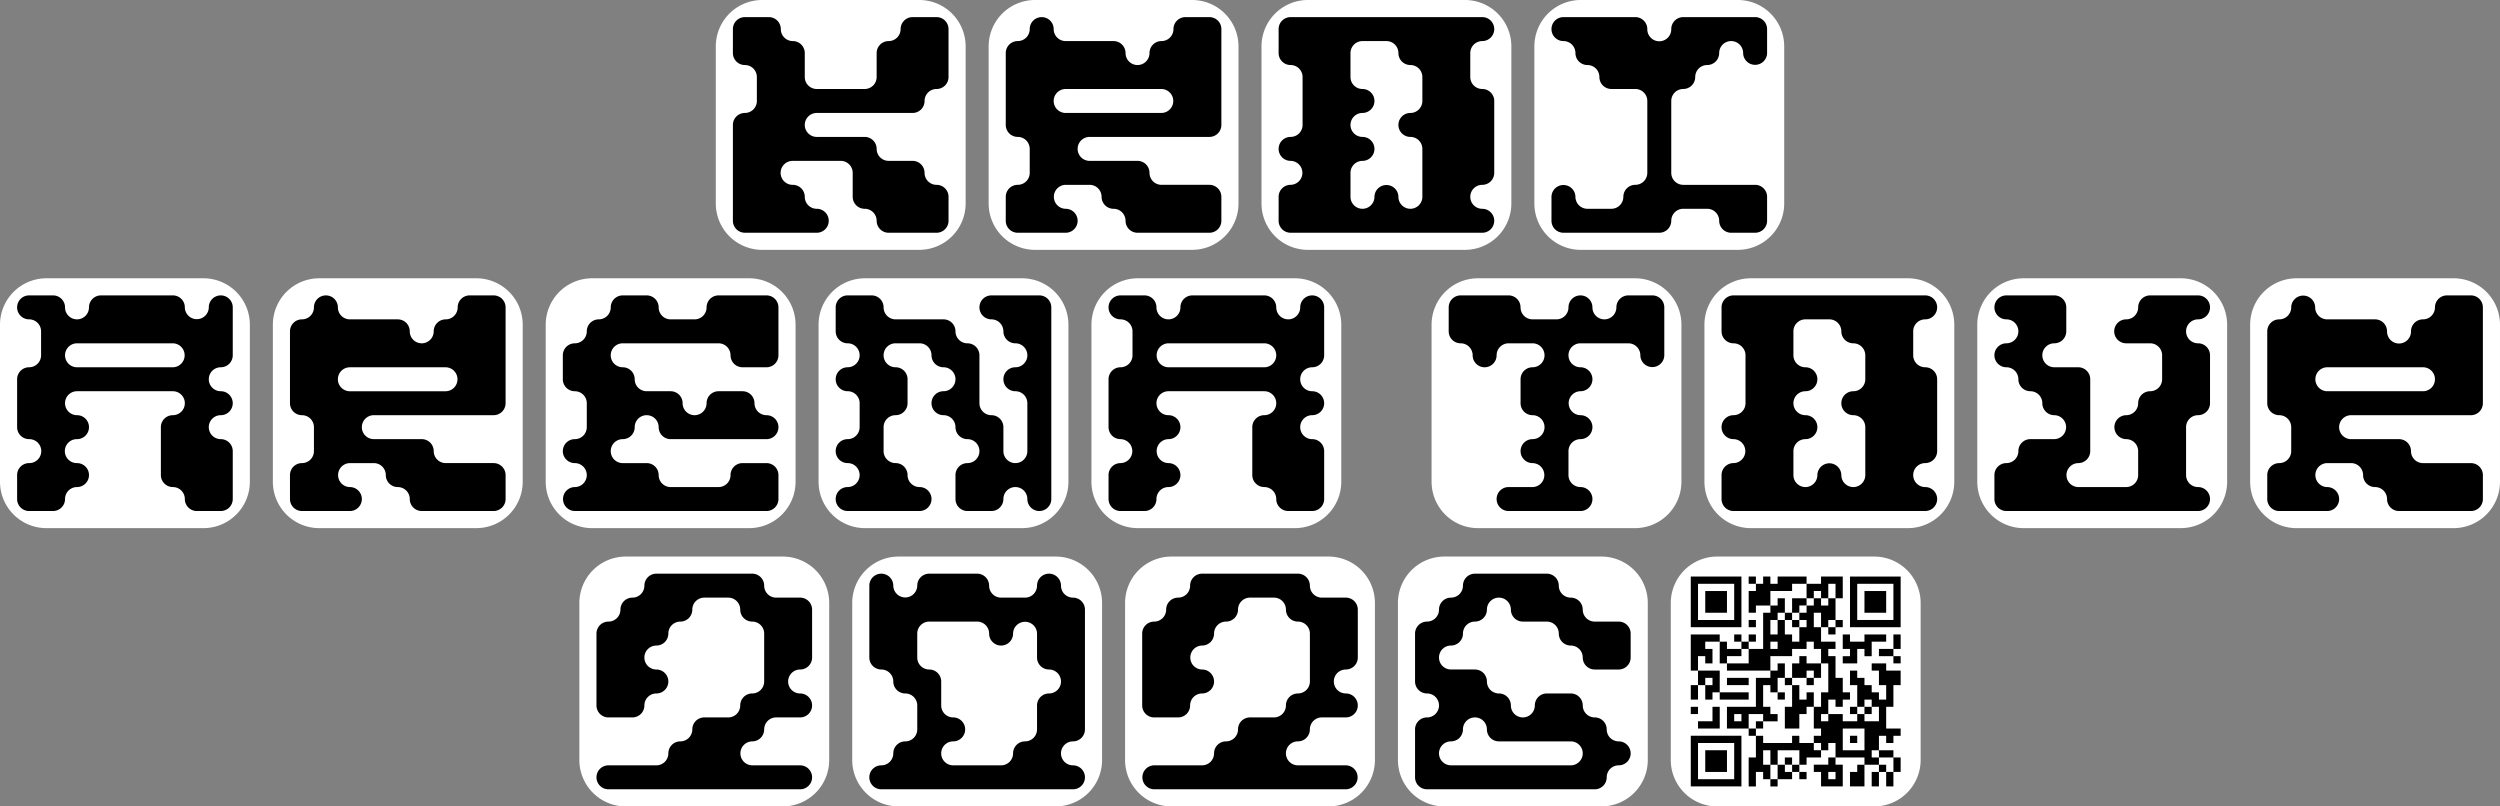 <svg id="グループ_5" data-name="グループ 5" xmlns="http://www.w3.org/2000/svg" xmlns:xlink="http://www.w3.org/1999/xlink" width="797.294" height="257.18" viewBox="0 0 797.294 257.18">
  <rect x="0" y="0" width="797.294" height="257.18" fill="#808080" stroke="none"/>
  <defs>
    <clipPath id="clip-path">
      <rect id="長方形_20" data-name="長方形 20" width="797.294" height="257.18" fill="none"/>
    </clipPath>
  </defs>
  <g id="グループ_4" data-name="グループ 4" clip-path="url(#clip-path)">
    <path id="パス_159" data-name="パス 159" d="M372.432,184.238H322.352a14.8,14.8,0,0,1-14.8-14.8V119.356a14.8,14.8,0,0,1,14.8-14.8h50.081a14.8,14.8,0,0,1,14.8,14.8v50.081a14.8,14.8,0,0,1-14.8,14.8" transform="translate(-46.495 -15.806)" fill="#fff"/>
    <path id="パス_160" data-name="パス 160" d="M352.185,153.009h0a3.82,3.82,0,0,0,3.821,3.821,3.82,3.82,0,0,1,0,7.64,3.82,3.82,0,0,0-3.821,3.82v7.641a3.82,3.82,0,0,0,3.821,3.82h7.64a3.821,3.821,0,0,0,3.821-3.82,3.82,3.82,0,1,1,7.64,0,3.82,3.82,0,0,0,7.64,0V114.807a3.82,3.82,0,0,0-3.821-3.821H363.646a3.82,3.82,0,1,0,0,7.64,3.821,3.821,0,0,1,3.821,3.821,3.82,3.82,0,0,0,3.82,3.821,3.82,3.82,0,1,1,0,7.64,3.82,3.82,0,0,0,0,7.64,3.82,3.82,0,0,1,3.821,3.821v15.281a3.82,3.82,0,1,1-7.64,0v-7.64a3.821,3.821,0,0,0-3.821-3.821,3.82,3.82,0,0,1-3.821-3.82V130.087a3.82,3.82,0,0,0-3.82-3.82,3.82,3.82,0,0,1-3.821-3.821,3.82,3.82,0,0,0-3.821-3.821H333.084a3.82,3.82,0,0,1-3.821-3.82,3.82,3.82,0,0,0-3.82-3.821H317.8a3.82,3.82,0,0,0-3.82,3.821v7.64a3.82,3.82,0,0,0,3.82,3.821,3.82,3.82,0,1,1,0,7.64,3.82,3.82,0,0,0,0,7.64,3.82,3.82,0,0,1,3.821,3.821v7.64a3.82,3.82,0,0,1-3.821,3.821,3.82,3.82,0,0,0,0,7.64,3.82,3.82,0,0,1,3.821,3.82h0a3.82,3.82,0,0,1-3.821,3.82,3.82,3.82,0,0,0,0,7.64h22.922a3.82,3.82,0,1,0,0-7.64,3.82,3.82,0,0,1-3.82-3.82h0a3.82,3.82,0,0,0-3.821-3.82,3.82,3.82,0,0,1-3.821-3.821v-7.64a3.82,3.82,0,0,1,3.821-3.821,3.82,3.82,0,0,0,3.821-3.82v-7.64a3.82,3.82,0,0,0-3.821-3.821,3.82,3.82,0,1,1,0-7.64h7.64a3.82,3.82,0,0,1,3.821,3.82,3.82,3.82,0,0,0,3.82,3.821,3.82,3.82,0,1,1,0,7.64,3.82,3.82,0,0,0,0,7.64,3.82,3.82,0,0,1,3.821,3.821" transform="translate(-47.467 -16.779)"/>
    <path id="パス_161" data-name="パス 161" d="M269.916,184.238H219.836a14.8,14.8,0,0,1-14.8-14.8V119.356a14.8,14.8,0,0,1,14.8-14.8h50.081a14.8,14.8,0,0,1,14.8,14.8v50.081a14.8,14.8,0,0,1-14.8,14.8" transform="translate(-30.997 -15.806)" fill="#fff"/>
    <path id="パス_162" data-name="パス 162" d="M242.028,114.807h0a3.82,3.82,0,0,0-3.821-3.821h-7.64a3.82,3.82,0,0,0-3.821,3.821,3.82,3.82,0,0,1-3.82,3.821,3.82,3.82,0,0,0-3.821,3.82,3.82,3.82,0,0,1-3.82,3.821,3.82,3.82,0,0,0-3.821,3.82v7.641a3.82,3.82,0,0,0,3.821,3.82,3.82,3.82,0,0,1,3.82,3.821v7.64a3.82,3.82,0,0,1-3.82,3.821,3.82,3.82,0,1,0,0,7.64,3.82,3.82,0,0,1,0,7.64,3.821,3.821,0,0,0,0,7.641H276.41a3.82,3.82,0,0,0,3.82-3.821v-7.64a3.82,3.82,0,0,0-3.82-3.821h-7.641a3.82,3.82,0,0,0-3.82,3.821,3.82,3.82,0,0,1-3.821,3.82H245.848a3.82,3.82,0,0,1-3.821-3.82,3.82,3.82,0,0,0-3.821-3.821h-7.64a3.82,3.82,0,1,1,0-7.64,3.82,3.82,0,0,0,3.821-3.821,3.82,3.82,0,0,1,7.64,0,3.82,3.82,0,0,0,3.821,3.821H276.41a3.82,3.82,0,0,0,0-7.64,3.82,3.82,0,0,1-3.821-3.821,3.82,3.82,0,0,0-3.821-3.821h-7.64a3.82,3.82,0,0,0-3.821,3.821,3.82,3.82,0,1,1-7.64,0,3.82,3.82,0,0,0-3.82-3.821h-7.641a3.82,3.82,0,0,1-3.82-3.82,3.82,3.82,0,0,0-3.821-3.821,3.82,3.82,0,0,1-3.821-3.82h0a3.82,3.82,0,0,1,3.821-3.82h30.562a3.82,3.82,0,0,1,3.821,3.82h0a3.82,3.82,0,0,0,3.82,3.82h7.641a3.82,3.82,0,0,0,3.82-3.82V114.807a3.82,3.82,0,0,0-3.82-3.821H261.129a3.82,3.82,0,0,0-3.821,3.821,3.82,3.82,0,0,1-3.82,3.821h-7.64a3.82,3.82,0,0,1-3.821-3.821" transform="translate(-31.969 -16.779)"/>
    <path id="パス_163" data-name="パス 163" d="M64.882,184.238H14.8A14.8,14.8,0,0,1,0,169.436V119.356a14.8,14.8,0,0,1,14.8-14.8H64.882a14.8,14.8,0,0,1,14.8,14.8v50.081a14.8,14.8,0,0,1-14.8,14.8" transform="translate(0 -15.806)" fill="#fff"/>
    <path id="パス_164" data-name="パス 164" d="M25.534,149.188h0a3.82,3.82,0,1,1,0-7.64H56.1a3.82,3.82,0,0,1,0,7.64,3.82,3.82,0,0,0-3.821,3.821v15.28A3.82,3.82,0,0,0,56.1,172.11a3.82,3.82,0,0,1,3.82,3.821,3.82,3.82,0,0,0,3.821,3.82h7.64a3.82,3.82,0,0,0,3.821-3.82V160.649a3.82,3.82,0,0,0-3.821-3.821,3.82,3.82,0,0,1,0-7.64,3.82,3.82,0,1,0,0-7.64,3.82,3.82,0,0,1,0-7.64,3.82,3.82,0,0,0,3.821-3.821V114.807a3.82,3.82,0,1,0-7.64,0,3.821,3.821,0,0,1-7.641,0,3.82,3.82,0,0,0-3.82-3.821H33.174a3.82,3.82,0,0,0-3.821,3.821,3.82,3.82,0,0,1-7.64,0,3.82,3.82,0,0,0-3.821-3.821h-7.64a3.82,3.82,0,0,0,0,7.64,3.82,3.82,0,0,1,3.821,3.821v7.64a3.82,3.82,0,0,1-3.821,3.821,3.82,3.82,0,0,0-3.82,3.82v15.281a3.82,3.82,0,0,0,3.82,3.82,3.821,3.821,0,1,1,0,7.641,3.82,3.82,0,0,0-3.82,3.82v7.641a3.82,3.82,0,0,0,3.82,3.82h7.64a3.82,3.82,0,0,0,3.821-3.82,3.82,3.82,0,0,1,3.821-3.821,3.82,3.82,0,0,0,0-7.64,3.821,3.821,0,1,1,0-7.641,3.82,3.82,0,0,0,0-7.64m-3.821-19.1a3.82,3.82,0,0,1,3.821-3.821H56.1a3.821,3.821,0,0,1,0,7.641H25.534A3.82,3.82,0,0,1,21.714,130.087Z" transform="translate(-0.973 -16.779)"/>
    <path id="パス_165" data-name="パス 165" d="M474.949,184.238H424.869a14.8,14.8,0,0,1-14.8-14.8V119.356a14.8,14.8,0,0,1,14.8-14.8h50.081a14.8,14.8,0,0,1,14.8,14.8v50.081a14.8,14.8,0,0,1-14.8,14.8" transform="translate(-61.993 -15.806)" fill="#fff"/>
    <path id="パス_166" data-name="パス 166" d="M481.444,133.908h0a3.82,3.82,0,0,0,3.82-3.821V114.806a3.82,3.82,0,0,0-7.64,0,3.82,3.82,0,1,1-7.64,0,3.821,3.821,0,0,0-3.821-3.82H443.242a3.82,3.82,0,0,0-3.821,3.82,3.82,3.82,0,1,1-7.64,0,3.82,3.82,0,0,0-3.821-3.82h-7.64a3.82,3.82,0,1,0,0,7.64,3.82,3.82,0,0,1,3.82,3.821v7.64a3.82,3.82,0,0,1-3.82,3.821,3.82,3.82,0,0,0-3.821,3.82v15.281a3.82,3.82,0,0,0,3.821,3.82,3.821,3.821,0,0,1,0,7.641,3.82,3.82,0,0,0-3.821,3.82v7.64a3.82,3.82,0,0,0,3.821,3.821h7.64a3.82,3.82,0,0,0,3.821-3.821,3.82,3.82,0,0,1,3.82-3.82,3.82,3.82,0,1,0,0-7.64,3.821,3.821,0,0,1,0-7.641,3.82,3.82,0,1,0,0-7.64,3.82,3.82,0,0,1,0-7.64h30.562a3.82,3.82,0,1,1,0,7.64,3.82,3.82,0,0,0-3.82,3.821v15.28a3.82,3.82,0,0,0,3.82,3.821,3.821,3.821,0,0,1,3.821,3.82,3.82,3.82,0,0,0,3.821,3.821h7.64a3.82,3.82,0,0,0,3.82-3.821v-15.28a3.82,3.82,0,0,0-3.82-3.821,3.82,3.82,0,1,1,0-7.64,3.82,3.82,0,0,0,0-7.64,3.82,3.82,0,1,1,0-7.64m-11.461-3.821a3.821,3.821,0,0,1-3.821,3.821H435.6a3.821,3.821,0,0,1,0-7.641h30.562A3.821,3.821,0,0,1,469.983,130.087Z" transform="translate(-62.965 -16.779)"/>
    <path id="パス_167" data-name="パス 167" d="M167.4,184.238H117.319a14.8,14.8,0,0,1-14.8-14.8V119.356a14.8,14.8,0,0,1,14.8-14.8H167.4a14.8,14.8,0,0,1,14.8,14.8v50.081a14.8,14.8,0,0,1-14.8,14.8" transform="translate(-15.498 -15.806)" fill="#fff"/>
    <path id="パス_168" data-name="パス 168" d="M147.152,175.93h0a3.82,3.82,0,0,0,3.82,3.821h22.922a3.82,3.82,0,0,0,3.821-3.821v-7.64a3.82,3.82,0,0,0-3.821-3.821H158.613a3.82,3.82,0,0,1-3.821-3.82,3.82,3.82,0,0,0-3.821-3.821H135.691a3.82,3.82,0,0,1-3.821-3.82h0a3.82,3.82,0,0,1,3.821-3.82h38.2a3.82,3.82,0,0,0,3.821-3.821V114.807a3.82,3.82,0,0,0-3.821-3.82h-7.64a3.82,3.82,0,0,0-3.821,3.82,3.82,3.82,0,0,1-3.82,3.821,3.82,3.82,0,0,0-3.821,3.82h0a3.82,3.82,0,0,1-7.64,0h0a3.82,3.82,0,0,0-3.821-3.82H128.051a3.82,3.82,0,0,1-3.821-3.821,3.82,3.82,0,0,0-7.64,0,3.82,3.82,0,0,1-3.821,3.821,3.819,3.819,0,0,0-3.82,3.82v22.922a3.82,3.82,0,0,0,3.82,3.821,3.82,3.82,0,0,1,3.821,3.82v7.641a3.82,3.82,0,0,1-3.821,3.82,3.82,3.82,0,0,0-3.82,3.821v7.64a3.82,3.82,0,0,0,3.82,3.821h15.281a3.82,3.82,0,0,0,0-7.64,3.821,3.821,0,0,1,0-7.641h7.64a3.82,3.82,0,0,1,3.821,3.821,3.82,3.82,0,0,0,3.82,3.821,3.82,3.82,0,0,1,3.821,3.82m-22.922-38.2h0a3.82,3.82,0,0,1,3.821-3.821h30.562a3.821,3.821,0,0,1,0,7.641H128.051a3.82,3.82,0,0,1-3.821-3.821" transform="translate(-16.471 -16.779)"/>
    <path id="パス_169" data-name="パス 169" d="M602.749,184.238h-50.08a14.8,14.8,0,0,1-14.8-14.8V119.356a14.8,14.8,0,0,1,14.8-14.8h50.08a14.8,14.8,0,0,1,14.8,14.8v50.081a14.8,14.8,0,0,1-14.8,14.8" transform="translate(-81.313 -15.806)" fill="#fff"/>
    <path id="パス_170" data-name="パス 170" d="M548.12,126.267h0a3.82,3.82,0,0,1,3.821,3.821,3.82,3.82,0,0,0,7.64,0,3.82,3.82,0,0,1,3.82-3.821h7.641a3.82,3.82,0,0,1,0,7.64,3.82,3.82,0,0,0-3.821,3.821v7.64a3.82,3.82,0,0,0,3.821,3.821,3.82,3.82,0,0,1,0,7.64,3.82,3.82,0,1,0,0,7.64,3.821,3.821,0,0,1,0,7.641H563.4a3.82,3.82,0,0,0,0,7.64h22.922a3.82,3.82,0,1,0,0-7.64,3.821,3.821,0,0,1-3.82-3.821v-7.64a3.82,3.82,0,0,1,3.82-3.821,3.82,3.82,0,1,0,0-7.64,3.821,3.821,0,0,1,0-7.641,3.82,3.82,0,1,0,0-7.64,3.82,3.82,0,0,1,0-7.64H601.6a3.82,3.82,0,0,1,3.82,3.821,3.821,3.821,0,0,0,7.641,0V114.807a3.82,3.82,0,0,0-3.821-3.821H601.6a3.82,3.82,0,0,0-3.821,3.821,3.82,3.82,0,0,1-3.82,3.821h0a3.82,3.82,0,0,1-3.82-3.821,3.82,3.82,0,1,0-7.64,0,3.82,3.82,0,0,1-3.821,3.821h-7.64a3.82,3.82,0,0,1-3.821-3.821,3.82,3.82,0,0,0-3.82-3.821H548.12a3.82,3.82,0,0,0-3.821,3.821v7.64a3.82,3.82,0,0,0,3.821,3.821" transform="translate(-82.286 -16.779)"/>
    <path id="パス_171" data-name="パス 171" d="M807.783,184.238H757.7a14.8,14.8,0,0,1-14.8-14.8V119.356a14.8,14.8,0,0,1,14.8-14.8h50.081a14.8,14.8,0,0,1,14.8,14.8v50.081a14.8,14.8,0,0,1-14.8,14.8" transform="translate(-112.31 -15.806)" fill="#fff"/>
    <path id="パス_172" data-name="パス 172" d="M753.154,179.751h61.124a3.82,3.82,0,1,0,0-7.64,3.82,3.82,0,0,1-3.821-3.821V153.009a3.82,3.82,0,0,1,3.821-3.82,3.82,3.82,0,0,0,3.82-3.821V130.088a3.82,3.82,0,0,0-3.82-3.821,3.82,3.82,0,1,1,0-7.64,3.82,3.82,0,1,0,0-7.64H799a3.82,3.82,0,0,0-3.821,3.82,3.82,3.82,0,0,1-3.821,3.821,3.82,3.82,0,0,0,0,7.64H799a3.82,3.82,0,0,1,3.82,3.821v7.64a3.82,3.82,0,0,1-3.82,3.821,3.82,3.82,0,0,0-3.821,3.82,3.82,3.82,0,0,1-3.821,3.821,3.82,3.82,0,0,0,0,7.639,3.821,3.821,0,0,1,3.821,3.821v7.64a3.82,3.82,0,0,1-3.821,3.821H776.075a3.821,3.821,0,0,1,0-7.641,3.82,3.82,0,0,0,3.82-3.82V137.728a3.821,3.821,0,0,0-3.82-3.821h-7.64a3.82,3.82,0,1,1,0-7.64,3.82,3.82,0,0,0,3.82-3.821v-7.64a3.819,3.819,0,0,0-3.82-3.82H753.154a3.82,3.82,0,1,0,0,7.64,3.82,3.82,0,1,1,0,7.64,3.82,3.82,0,1,0,0,7.64,3.821,3.821,0,0,1,3.821,3.821,3.82,3.82,0,0,0,3.82,3.821,3.82,3.82,0,0,1,3.821,3.82,3.82,3.82,0,0,0,3.821,3.821,3.82,3.82,0,0,1,0,7.639h-7.641a3.82,3.82,0,0,0-3.82,3.821,3.82,3.82,0,0,1-3.821,3.82,3.821,3.821,0,0,0-3.821,3.821v7.64a3.82,3.82,0,0,0,3.821,3.821" transform="translate(-113.282 -16.779)"/>
    <path id="パス_173" data-name="パス 173" d="M705.266,184.238H655.186a14.8,14.8,0,0,1-14.8-14.8V119.356a14.8,14.8,0,0,1,14.8-14.8h50.081a14.8,14.8,0,0,1,14.8,14.8v50.081a14.8,14.8,0,0,1-14.8,14.8" transform="translate(-96.812 -15.806)" fill="#fff"/>
    <path id="パス_174" data-name="パス 174" d="M650.637,179.75H711.76a3.82,3.82,0,0,0,3.82-3.82h0a3.82,3.82,0,0,0-3.82-3.82,3.82,3.82,0,1,1,0-7.64,3.82,3.82,0,0,0,3.82-3.821V137.727a3.82,3.82,0,0,0-3.82-3.82,3.82,3.82,0,0,1-3.821-3.821v-7.64a3.82,3.82,0,0,1,3.821-3.821,3.82,3.82,0,0,0,0-7.64H650.637a3.82,3.82,0,0,0-3.821,3.821v7.64a3.82,3.82,0,0,0,3.821,3.82,3.82,3.82,0,0,1,3.82,3.821v15.281a3.82,3.82,0,0,1-3.82,3.82,3.82,3.82,0,1,0,0,7.64,3.821,3.821,0,0,1,0,7.641,3.82,3.82,0,0,0-3.821,3.82v7.641a3.82,3.82,0,0,0,3.821,3.82m19.1-19.1a3.82,3.82,0,0,1,3.821-3.821,3.82,3.82,0,0,0,0-7.64,3.82,3.82,0,1,1,0-7.64,3.82,3.82,0,0,0,0-7.64,3.82,3.82,0,0,1-3.821-3.821v-7.64a3.82,3.82,0,0,1,3.821-3.821h7.64a3.82,3.82,0,0,1,3.821,3.821,3.82,3.82,0,0,0,3.82,3.82,3.82,3.82,0,0,1,3.82,3.821v7.64a3.82,3.82,0,0,1-3.82,3.821,3.82,3.82,0,0,0,0,7.64,3.82,3.82,0,0,1,3.82,3.821v15.28a3.82,3.82,0,1,1-7.64,0,3.821,3.821,0,0,0-7.641,0,3.82,3.82,0,1,1-7.64,0Z" transform="translate(-97.784 -16.779)"/>
    <path id="パス_175" data-name="パス 175" d="M910.3,184.238H860.22a14.8,14.8,0,0,1-14.8-14.8V119.356a14.8,14.8,0,0,1,14.8-14.8H910.3a14.8,14.8,0,0,1,14.8,14.8v50.081a14.8,14.8,0,0,1-14.8,14.8" transform="translate(-127.808 -15.806)" fill="#fff"/>
    <path id="パス_176" data-name="パス 176" d="M916.794,110.987h-7.64a3.82,3.82,0,0,0-3.821,3.82,3.82,3.82,0,0,1-3.821,3.821,3.82,3.82,0,0,0-3.82,3.82,3.821,3.821,0,1,1-7.641,0,3.82,3.82,0,0,0-3.82-3.82H870.951a3.82,3.82,0,0,1-3.82-3.821,3.821,3.821,0,0,0-7.641,0,3.82,3.82,0,0,1-3.82,3.821,3.82,3.82,0,0,0-3.821,3.82v22.922a3.82,3.82,0,0,0,3.821,3.821,3.819,3.819,0,0,1,3.82,3.82v7.641a3.819,3.819,0,0,1-3.82,3.82,3.82,3.82,0,0,0-3.821,3.821v7.64a3.82,3.82,0,0,0,3.821,3.821h15.281a3.82,3.82,0,1,0,0-7.64,3.821,3.821,0,0,1,0-7.641h7.641a3.82,3.82,0,0,1,3.82,3.821,3.82,3.82,0,0,0,3.821,3.821,3.82,3.82,0,0,1,3.82,3.82,3.82,3.82,0,0,0,3.82,3.821h22.922a3.821,3.821,0,0,0,3.821-3.821v-7.64a3.821,3.821,0,0,0-3.821-3.821H901.513a3.82,3.82,0,0,1-3.82-3.82,3.82,3.82,0,0,0-3.821-3.821H878.592a3.82,3.82,0,1,1,0-7.64h38.2a3.821,3.821,0,0,0,3.821-3.821V114.807a3.821,3.821,0,0,0-3.821-3.82m-11.461,26.741a3.82,3.82,0,0,1-3.821,3.821H870.951a3.821,3.821,0,0,1,0-7.641h30.562A3.82,3.82,0,0,1,905.333,137.728Z" transform="translate(-128.781 -16.779)"/>
    <path id="パス_177" data-name="パス 177" d="M333.816,79.684H283.736a14.8,14.8,0,0,1-14.8-14.8V14.8A14.8,14.8,0,0,1,283.736,0h50.081a14.8,14.8,0,0,1,14.8,14.8V64.882a14.8,14.8,0,0,1-14.8,14.8" transform="translate(-40.657)" fill="#fff"/>
    <path id="パス_178" data-name="パス 178" d="M279.186,75.2h22.922a3.82,3.82,0,0,0,0-7.64,3.82,3.82,0,0,1-3.821-3.821,3.819,3.819,0,0,0-3.82-3.82,3.821,3.821,0,1,1,0-7.641h15.281a3.82,3.82,0,0,1,3.821,3.821v7.64a3.82,3.82,0,0,0,3.82,3.821,3.82,3.82,0,0,1,3.821,3.82,3.82,3.82,0,0,0,3.821,3.821h15.281a3.821,3.821,0,0,0,3.821-3.821v-7.64a3.82,3.82,0,0,0-3.821-3.82,3.821,3.821,0,0,1-3.821-3.821,3.82,3.82,0,0,0-3.82-3.821h-7.64a3.82,3.82,0,0,1-3.821-3.82,3.82,3.82,0,0,0-3.821-3.821H302.107a3.82,3.82,0,1,1,0-7.64h30.562a3.82,3.82,0,0,0,3.82-3.821,3.821,3.821,0,0,1,3.821-3.821,3.82,3.82,0,0,0,3.821-3.82V10.252a3.821,3.821,0,0,0-3.821-3.82h-7.64a3.82,3.82,0,0,0-3.821,3.82,3.82,3.82,0,0,1-3.82,3.821,3.82,3.82,0,0,0-3.821,3.821v7.64a3.82,3.82,0,0,1-3.821,3.82H302.107a3.82,3.82,0,0,1-3.821-3.82v-7.64a3.82,3.82,0,0,0-3.82-3.821,3.82,3.82,0,0,1-3.821-3.821,3.82,3.82,0,0,0-3.821-3.82h-7.64a3.82,3.82,0,0,0-3.821,3.82v7.641a3.82,3.82,0,0,0,3.821,3.82,3.82,3.82,0,0,1,3.821,3.821v7.64a3.82,3.82,0,0,1-3.821,3.821,3.82,3.82,0,0,0-3.821,3.82V71.375a3.82,3.82,0,0,0,3.821,3.821" transform="translate(-41.629 -0.972)"/>
    <path id="パス_179" data-name="パス 179" d="M538.849,79.684H488.769a14.8,14.8,0,0,1-14.8-14.8V14.8A14.8,14.8,0,0,1,488.769,0h50.081a14.8,14.8,0,0,1,14.8,14.8V64.882a14.8,14.8,0,0,1-14.8,14.8" transform="translate(-71.653)" fill="#fff"/>
    <path id="パス_180" data-name="パス 180" d="M484.22,75.2h61.124a3.821,3.821,0,0,0,3.821-3.82h0a3.821,3.821,0,0,0-3.821-3.82,3.82,3.82,0,1,1,0-7.64,3.821,3.821,0,0,0,3.821-3.821V33.173a3.821,3.821,0,0,0-3.821-3.82,3.82,3.82,0,0,1-3.821-3.821v-7.64a3.82,3.82,0,0,1,3.821-3.821,3.82,3.82,0,1,0,0-7.64H484.22a3.82,3.82,0,0,0-3.821,3.821v7.64a3.82,3.82,0,0,0,3.821,3.82,3.82,3.82,0,0,1,3.82,3.821V40.814a3.819,3.819,0,0,1-3.82,3.82,3.82,3.82,0,1,0,0,7.64,3.821,3.821,0,0,1,0,7.641,3.82,3.82,0,0,0-3.821,3.82v7.641a3.82,3.82,0,0,0,3.821,3.82m19.1-19.1a3.82,3.82,0,0,1,3.821-3.821,3.82,3.82,0,0,0,0-7.64,3.82,3.82,0,0,1-3.821-3.82h0a3.82,3.82,0,0,1,3.821-3.82,3.82,3.82,0,0,0,0-7.64,3.82,3.82,0,0,1-3.821-3.821v-7.64a3.82,3.82,0,0,1,3.821-3.821h7.64a3.82,3.82,0,0,1,3.821,3.821,3.82,3.82,0,0,0,3.82,3.82,3.82,3.82,0,0,1,3.82,3.821v7.64a3.82,3.82,0,0,1-3.82,3.821,3.82,3.82,0,0,0-3.82,3.82h0a3.82,3.82,0,0,0,3.82,3.82,3.82,3.82,0,0,1,3.82,3.821V63.735a3.82,3.82,0,1,1-7.64,0,3.821,3.821,0,0,0-7.641,0,3.82,3.82,0,1,1-7.64,0Z" transform="translate(-72.625 -0.972)"/>
    <path id="パス_181" data-name="パス 181" d="M641.366,79.684H591.286a14.8,14.8,0,0,1-14.8-14.8V14.8A14.8,14.8,0,0,1,591.286,0h50.081a14.8,14.8,0,0,1,14.8,14.8V64.882a14.8,14.8,0,0,1-14.8,14.8" transform="translate(-87.151)" fill="#fff"/>
    <path id="パス_182" data-name="パス 182" d="M586.737,75.2H617.3a3.82,3.82,0,0,0,3.82-3.821,3.82,3.82,0,0,1,3.82-3.82h7.641a3.82,3.82,0,0,1,3.82,3.82A3.82,3.82,0,0,0,640.22,75.2h7.64a3.82,3.82,0,0,0,3.821-3.821v-7.64a3.82,3.82,0,0,0-3.821-3.82H624.939a3.82,3.82,0,0,1-3.82-3.821V33.173a3.82,3.82,0,0,1,3.82-3.821,3.82,3.82,0,0,0,3.821-3.82,3.82,3.82,0,0,1,3.82-3.821h0a3.82,3.82,0,0,0,3.82-3.82,3.82,3.82,0,1,1,7.64,0,3.821,3.821,0,0,0,7.641,0V10.252a3.82,3.82,0,0,0-3.821-3.82H624.939a3.82,3.82,0,0,0-3.82,3.82,3.821,3.821,0,1,1-7.641,0,3.82,3.82,0,0,0-3.82-3.82H586.737a3.82,3.82,0,1,0,0,7.64,3.82,3.82,0,0,1,3.821,3.821,3.82,3.82,0,0,0,3.82,3.82,3.82,3.82,0,0,1,3.821,3.821,3.82,3.82,0,0,0,3.82,3.82h7.641a3.82,3.82,0,0,1,3.82,3.821V56.095a3.82,3.82,0,0,1-3.82,3.821,3.82,3.82,0,0,0-3.821,3.82,3.82,3.82,0,0,1-3.82,3.821h-7.641a3.82,3.82,0,0,1-3.82-3.821,3.821,3.821,0,0,0-7.641,0v7.64a3.82,3.82,0,0,0,3.821,3.821" transform="translate(-88.124 -0.972)"/>
    <path id="パス_183" data-name="パス 183" d="M436.332,79.684H386.252a14.8,14.8,0,0,1-14.8-14.8V14.8A14.8,14.8,0,0,1,386.252,0h50.081a14.8,14.8,0,0,1,14.8,14.8V64.882a14.8,14.8,0,0,1-14.8,14.8" transform="translate(-56.155)" fill="#fff"/>
    <path id="パス_184" data-name="パス 184" d="M381.7,75.2h15.281a3.82,3.82,0,0,0,0-7.64,3.821,3.821,0,0,1,0-7.641h7.64a3.82,3.82,0,0,1,3.821,3.821,3.82,3.82,0,0,0,3.82,3.821,3.82,3.82,0,0,1,3.821,3.82A3.82,3.82,0,0,0,419.9,75.2h22.922a3.82,3.82,0,0,0,3.821-3.821v-7.64a3.82,3.82,0,0,0-3.821-3.821H427.546a3.82,3.82,0,0,1-3.821-3.82,3.82,3.82,0,0,0-3.821-3.821H404.624a3.82,3.82,0,0,1-3.821-3.82h0a3.82,3.82,0,0,1,3.821-3.82h38.2a3.82,3.82,0,0,0,3.821-3.821V10.252a3.82,3.82,0,0,0-3.821-3.82h-7.64a3.82,3.82,0,0,0-3.821,3.82,3.82,3.82,0,0,1-3.82,3.821,3.82,3.82,0,0,0-3.821,3.82,3.82,3.82,0,1,1-7.64,0,3.82,3.82,0,0,0-3.821-3.82H396.984a3.82,3.82,0,0,1-3.821-3.821,3.82,3.82,0,0,0-7.64,0,3.82,3.82,0,0,1-3.821,3.821,3.82,3.82,0,0,0-3.821,3.82V40.814a3.82,3.82,0,0,0,3.821,3.821,3.82,3.82,0,0,1,3.821,3.82v7.641a3.82,3.82,0,0,1-3.821,3.82,3.82,3.82,0,0,0-3.821,3.821v7.64A3.82,3.82,0,0,0,381.7,75.2m11.461-42.023a3.82,3.82,0,0,1,3.821-3.821h30.562a3.821,3.821,0,0,1,0,7.641H396.984A3.82,3.82,0,0,1,393.163,33.173Z" transform="translate(-57.127 -0.972)"/>
    <path id="パス_185" data-name="パス 185" d="M282.557,288.792H232.477a14.8,14.8,0,0,1-14.8-14.8V223.91a14.8,14.8,0,0,1,14.8-14.8h50.081a14.8,14.8,0,0,1,14.8,14.8V273.99a14.8,14.8,0,0,1-14.8,14.8" transform="translate(-32.908 -31.612)" fill="#fff"/>
    <path id="パス_186" data-name="パス 186" d="M289.051,223.181h-7.64a3.82,3.82,0,0,1-3.821-3.821,3.82,3.82,0,0,0-3.82-3.82H243.209a3.82,3.82,0,0,0-3.821,3.82,3.82,3.82,0,0,1-3.821,3.821,3.82,3.82,0,0,0-3.82,3.821,3.82,3.82,0,0,1-3.821,3.82,3.82,3.82,0,0,0-3.821,3.821v22.922a3.82,3.82,0,0,0,3.821,3.82h7.64a3.82,3.82,0,0,0,3.821-3.82,3.82,3.82,0,0,1,3.821-3.821,3.82,3.82,0,0,0,0-7.64,3.82,3.82,0,1,1,0-7.64,3.82,3.82,0,0,0,3.82-3.821,3.82,3.82,0,0,1,3.821-3.821,3.82,3.82,0,0,0,3.82-3.82,3.82,3.82,0,0,1,3.821-3.821h7.64A3.82,3.82,0,0,1,269.95,227a3.82,3.82,0,0,0,3.82,3.82h0a3.82,3.82,0,0,1,3.82,3.821v15.28a3.82,3.82,0,0,1-3.82,3.821h0a3.82,3.82,0,0,0-3.82,3.821,3.82,3.82,0,0,1-3.821,3.82h-7.64a3.82,3.82,0,0,0-3.821,3.821,3.819,3.819,0,0,1-3.82,3.82,3.82,3.82,0,0,0-3.821,3.821,3.82,3.82,0,0,1-3.82,3.821H227.928a3.82,3.82,0,1,0,0,7.64h61.124a3.82,3.82,0,1,0,0-7.64H273.77a3.821,3.821,0,0,1,0-7.641h0a3.819,3.819,0,0,0,3.82-3.82,3.82,3.82,0,0,1,3.821-3.821h7.64a3.82,3.82,0,1,0,0-7.64,3.82,3.82,0,1,1,0-7.64,3.82,3.82,0,0,0,3.821-3.821V227a3.82,3.82,0,0,0-3.821-3.821" transform="translate(-33.88 -32.585)"/>
    <path id="パス_187" data-name="パス 187" d="M487.591,288.792H437.511a14.8,14.8,0,0,1-14.8-14.8V223.91a14.8,14.8,0,0,1,14.8-14.8h50.081a14.8,14.8,0,0,1,14.8,14.8V273.99a14.8,14.8,0,0,1-14.8,14.8" transform="translate(-63.904 -31.612)" fill="#fff"/>
    <path id="パス_188" data-name="パス 188" d="M494.085,223.181h-7.64a3.82,3.82,0,0,1-3.821-3.821,3.82,3.82,0,0,0-3.82-3.82H448.243a3.82,3.82,0,0,0-3.821,3.82,3.82,3.82,0,0,1-3.821,3.821,3.82,3.82,0,0,0-3.82,3.821,3.82,3.82,0,0,1-3.821,3.82,3.82,3.82,0,0,0-3.821,3.821v22.921a3.82,3.82,0,0,0,3.821,3.821h7.64a3.82,3.82,0,0,0,3.821-3.821,3.82,3.82,0,0,1,3.821-3.82,3.82,3.82,0,0,0,0-7.64,3.821,3.821,0,0,1,0-7.641,3.82,3.82,0,0,0,3.82-3.82,3.82,3.82,0,0,1,3.821-3.821A3.82,3.82,0,0,0,459.7,227a3.82,3.82,0,0,1,3.821-3.821h7.64A3.82,3.82,0,0,1,474.984,227a3.82,3.82,0,0,0,3.82,3.82h0a3.82,3.82,0,0,1,3.82,3.821v15.28a3.82,3.82,0,0,1-3.82,3.821h0a3.82,3.82,0,0,0-3.82,3.82,3.82,3.82,0,0,1-3.821,3.821h-7.64A3.82,3.82,0,0,0,459.7,265.2a3.82,3.82,0,0,1-3.82,3.82,3.82,3.82,0,0,0-3.821,3.821,3.82,3.82,0,0,1-3.82,3.82H432.962a3.821,3.821,0,0,0,0,7.641h61.124a3.821,3.821,0,0,0,0-7.641H478.8a3.82,3.82,0,0,1,0-7.64h0a3.82,3.82,0,0,0,3.82-3.82,3.82,3.82,0,0,1,3.821-3.821h7.64a3.82,3.82,0,1,0,0-7.64,3.82,3.82,0,1,1,0-7.64,3.82,3.82,0,0,0,3.821-3.821V227a3.82,3.82,0,0,0-3.821-3.821" transform="translate(-64.876 -32.585)"/>
    <path id="パス_189" data-name="パス 189" d="M385.074,288.792H334.994a14.8,14.8,0,0,1-14.8-14.8V223.91a14.8,14.8,0,0,1,14.8-14.8h50.081a14.8,14.8,0,0,1,14.8,14.8V273.99a14.8,14.8,0,0,1-14.8,14.8" transform="translate(-48.406 -31.612)" fill="#fff"/>
    <path id="パス_190" data-name="パス 190" d="M391.568,223.181a3.82,3.82,0,0,1-3.821-3.821,3.82,3.82,0,0,0-7.64,0,3.82,3.82,0,0,1-3.821,3.821h-7.64a3.82,3.82,0,0,1-3.821-3.821,3.82,3.82,0,0,0-3.82-3.82H345.725a3.819,3.819,0,0,0-3.82,3.82,3.821,3.821,0,0,1-7.641,0,3.82,3.82,0,0,0-7.64,0v22.922a3.82,3.82,0,0,0,3.821,3.82,3.82,3.82,0,0,1,3.82,3.821,3.82,3.82,0,0,0,3.821,3.821,3.82,3.82,0,0,1,3.821,3.82v7.64a3.82,3.82,0,0,1-3.821,3.821,3.82,3.82,0,0,0-3.821,3.821,3.82,3.82,0,0,1-3.82,3.82,3.82,3.82,0,1,0,0,7.64h61.124a3.82,3.82,0,0,0,0-7.64,3.82,3.82,0,1,1,0-7.64,3.82,3.82,0,0,0,3.82-3.821V227a3.82,3.82,0,0,0-3.82-3.82m-3.821,26.741a3.82,3.82,0,0,1-3.821,3.821,3.82,3.82,0,0,0-3.82,3.82v7.64a3.82,3.82,0,0,1-3.821,3.821,3.82,3.82,0,0,0-3.821,3.821,3.82,3.82,0,0,1-3.82,3.82H353.365a3.82,3.82,0,0,1,0-7.64,3.82,3.82,0,1,0,0-7.64,3.82,3.82,0,0,1-3.82-3.821v-7.64a3.82,3.82,0,0,0-3.82-3.821,3.819,3.819,0,0,1-3.82-3.82v-7.64a3.82,3.82,0,0,1,3.82-3.821h15.281a3.82,3.82,0,0,1,3.82,3.821,3.82,3.82,0,0,0,7.64,0,3.821,3.821,0,0,1,7.641,0v7.64a3.82,3.82,0,0,0,3.82,3.82,3.82,3.82,0,0,1,3.821,3.821" transform="translate(-49.378 -32.585)"/>
    <path id="パス_191" data-name="パス 191" d="M590.108,288.792H540.028a14.8,14.8,0,0,1-14.8-14.8V223.91a14.8,14.8,0,0,1,14.8-14.8h50.081a14.8,14.8,0,0,1,14.8,14.8V273.99a14.8,14.8,0,0,1-14.8,14.8" transform="translate(-79.402 -31.612)" fill="#fff"/>
    <path id="パス_192" data-name="パス 192" d="M596.6,230.822h-7.641a3.82,3.82,0,0,1-3.82-3.821,3.82,3.82,0,0,0-3.821-3.82,3.82,3.82,0,0,1-3.82-3.821,3.82,3.82,0,0,0-3.821-3.82H550.759a3.82,3.82,0,0,0-3.82,3.82,3.82,3.82,0,0,1-3.821,3.821A3.82,3.82,0,0,0,539.3,227a3.82,3.82,0,0,1-3.82,3.821,3.82,3.82,0,0,0-3.82,3.821v15.28a3.82,3.82,0,0,0,3.82,3.821,3.82,3.82,0,0,1,0,7.64,3.82,3.82,0,0,0-3.82,3.82v15.281a3.82,3.82,0,0,0,3.82,3.82h53.483a3.82,3.82,0,0,0,3.82-3.82,3.82,3.82,0,0,1,3.821-3.821,3.82,3.82,0,0,0,0-7.64,3.82,3.82,0,0,1-3.821-3.821,3.82,3.82,0,0,0-3.82-3.82h0a3.82,3.82,0,0,1-3.82-3.821,3.82,3.82,0,0,0-3.821-3.82h-7.64a3.82,3.82,0,0,0-3.821,3.82,3.82,3.82,0,1,1-7.64,0,3.82,3.82,0,0,0-3.82-3.82,3.82,3.82,0,0,1-3.821-3.821,3.82,3.82,0,0,0-3.82-3.821h-7.64a3.82,3.82,0,1,1,0-7.64,3.82,3.82,0,0,0,3.821-3.82,3.82,3.82,0,0,1,3.82-3.821A3.82,3.82,0,0,0,554.58,227a3.82,3.82,0,0,1,7.64,0,3.82,3.82,0,0,0,3.82,3.821h7.64a3.82,3.82,0,0,1,3.821,3.821,3.82,3.82,0,0,0,3.82,3.82,3.82,3.82,0,0,1,3.821,3.821,3.82,3.82,0,0,0,3.82,3.82H596.6a3.82,3.82,0,0,0,3.82-3.82v-7.64a3.82,3.82,0,0,0-3.82-3.821m-53.484,38.2h0a3.82,3.82,0,0,0,3.821-3.821,3.82,3.82,0,0,1,7.64,0,3.82,3.82,0,0,0,3.821,3.821h22.921a3.82,3.82,0,1,1,0,7.64h-38.2a3.82,3.82,0,1,1,0-7.64" transform="translate(-80.375 -32.585)"/>
    <path id="パス_193" data-name="パス 193" d="M692.625,288.792H642.545a14.8,14.8,0,0,1-14.8-14.8V223.91a14.8,14.8,0,0,1,14.8-14.8h50.081a14.8,14.8,0,0,1,14.8,14.8V273.99a14.8,14.8,0,0,1-14.8,14.8" transform="translate(-94.901 -31.612)" fill="#fff"/>
    <path id="パス_194" data-name="パス 194" d="M635.255,224.7v8.077h16.156V216.621H635.255Zm13.848,0v5.769h-11.54v-11.54H649.1Z" transform="translate(-96.036 -32.748)"/>
    <path id="パス_195" data-name="パス 195" d="M640.693,225.521v3.462h6.924v-6.924h-6.924Z" transform="translate(-96.858 -33.57)"/>
    <path id="パス_196" data-name="パス 196" d="M653.719,217.775v1.154h2.308v2.308h-2.308v6.924h2.308v-2.308h4.616v2.308h-2.308V239.7h-4.616v-2.308h2.308v-2.308h-2.308v2.308h-2.308v-2.308H649.1v2.308h2.308V239.7h-4.616v-2.308h-2.308v-2.308h-9.232v11.54h2.308v4.616h-2.308v4.616h2.308V251.24h2.308v4.616h2.308v-2.308h2.308v2.308h9.232v-2.308h-9.232v-6.924h-6.924v-4.616h2.308v2.308h2.308V239.7h-2.308v-2.308h4.616v6.924h2.308v2.308h13.848v2.308h-4.616v9.232h-9.232v6.924h6.924V267.4h2.308v6.924h-2.308v9.232h2.308v-4.616h2.308v2.308h2.308v2.308h2.308v-2.308h4.616v-2.308h2.308v2.308h2.308v-2.308h-2.308v-2.308h2.308V274.32H676.8v-2.308h2.308V269.7h2.308v4.616h-2.308v2.308H674.49v2.308H676.8v4.616h6.924v-6.924h-2.308V274.32h9.232v2.308h-2.308v2.308H686.03v4.616h4.616v-6.924h4.616v2.308h-2.308v4.616h2.308v-4.616h2.308v4.616h2.308v-4.616h2.308V274.32h-2.308v-2.308h-4.616V267.4h2.308V269.7h2.308V267.4h2.308v-2.308H697.57v-6.924h2.308V251.24h2.308v-4.616H697.57v-2.308h-4.616v2.308h2.308v4.616h2.308v4.616h-2.308v-2.308h-2.308V251.24h-2.308v-2.308h-2.308v-2.308H686.03v4.616h2.308v6.924H686.03v2.308h2.308v2.308h-4.616v-2.308h-4.616v-4.616h2.308v2.308h2.308v-2.308h2.308v-2.308h-2.308v-4.616h-2.308v-6.924h-2.308V239.7h2.308v-2.308H676.8v-4.616h2.308v2.308h2.308v-2.308h2.308v-2.308h-2.308v-6.924h2.308v-6.924H676.8v2.308h-4.616v-2.308H662.95v2.308h-2.308v-2.308h-2.308v2.308h-2.308v-2.308h-2.308Zm18.464,3.462v2.308h2.308v-2.308H676.8v2.308h2.308v-4.616h2.308v4.616h-2.308v2.308H676.8v-2.308H674.49v2.308h-2.308v2.308h-2.308v2.308h2.308v2.308h-2.308v4.616h-2.308v-2.308h-2.308v-4.616H662.95v4.616h-2.308v-4.616h2.308v-2.308h2.308v-4.616H662.95v2.308h-2.308v-4.616h6.924v-2.308h4.616Zm4.616,9.232v2.308H674.49v-4.616H676.8Zm4.616,1.154v1.154h-2.308v-2.308h2.308Zm-18.464,6.924V239.7h-2.308v-2.308h2.308Zm11.54,0V239.7H676.8v4.616h2.308v9.232H676.8v4.616H674.49v6.924H676.8V267.4H674.49V269.7H676.8v2.308H674.49V269.7h-4.616V267.4h-2.308V269.7h-9.232V267.4h-2.308v-2.308h-2.308v-4.616h4.616v2.308h4.616v-2.308h-2.308v-2.308h-2.308V251.24h2.308v2.308h2.308v-4.616h2.308v-4.616H662.95v2.308h-2.308v-4.616h6.924V239.7h4.616v-2.308h2.308Zm-20.772,3.462v2.308h-6.924v-2.308h4.616V239.7h2.308Zm-11.54,8.077v1.154h-2.308v-2.308h2.308Zm50.775,6.924v1.154h2.308v4.616h-4.616v-2.308h-2.308v-2.308h2.308v-2.308h2.308Zm-41.543,4.616v1.154H649.1v-2.308h2.308Zm27.7,0v1.154H676.8v-2.308h2.308Zm11.54,6.924v3.462h-6.924v-6.924h6.924Zm-30,5.77v2.308h2.308v-4.616h6.924v4.616h-2.308v2.308h-2.308v-2.308H662.95v4.616h-2.308v-4.616h-2.308v-4.616h2.308Zm34.619-1.154v1.154h4.616v4.616H697.57v-2.308h-2.308V274.32h-2.308v-2.308h2.308Zm-13.848,6.924v1.154h-2.308v-2.308h2.308Z" transform="translate(-96.036 -32.748)"/>
    <path id="パス_197" data-name="パス 197" d="M672.91,227.086v2.308H670.6V231.7h2.308v2.308h2.308V231.7H672.91v-2.308h2.308v-2.308h2.308v-2.308H672.91Z" transform="translate(-101.38 -33.981)"/>
    <path id="パス_198" data-name="パス 198" d="M675.218,247.683v1.154H672.91v4.615H670.6v2.308h2.308v6.924H670.6v6.924h4.616v-4.616h2.308v-2.308h2.308V258.07h-2.308v2.307h-2.308v-4.616H672.91v-2.308h4.616v2.308h2.308v-2.308h2.308v-4.615h-4.616v-2.309h-2.308Zm4.616,4.616v1.154h-2.308v-2.307h2.308Z" transform="translate(-101.38 -37.27)"/>
    <path id="パス_199" data-name="パス 199" d="M667.883,261.279v1.154h2.308v-2.307h-2.308Z" transform="translate(-100.969 -39.325)"/>
    <path id="パス_200" data-name="パス 200" d="M659.726,272.155v1.154h2.308V271h-2.308Z" transform="translate(-99.736 -40.969)"/>
    <path id="パス_201" data-name="パス 201" d="M700.511,266.717v1.154h2.308v-2.307h-2.308Z" transform="translate(-105.901 -40.147)"/>
    <path id="パス_202" data-name="パス 202" d="M695.073,277.593v1.154h2.308v-2.307h-2.308Z" transform="translate(-105.079 -41.791)"/>
    <path id="パス_203" data-name="パス 203" d="M670.6,285.75V286.9h2.308V284.6H670.6Z" transform="translate(-101.38 -43.024)"/>
    <path id="パス_204" data-name="パス 204" d="M695.073,224.7v8.077h16.156V216.621H695.073Zm13.848,0v5.769h-11.54v-11.54h11.54Z" transform="translate(-105.079 -32.748)"/>
    <path id="パス_205" data-name="パス 205" d="M700.511,225.521v3.462h6.924v-6.924h-6.924Z" transform="translate(-105.901 -33.57)"/>
    <path id="パス_206" data-name="パス 206" d="M657.007,234.089v1.154h2.308v-2.307h-2.308Z" transform="translate(-99.325 -35.215)"/>
    <path id="パス_207" data-name="パス 207" d="M692.354,240.681v2.308h2.308V245.3h-2.308V247.6h4.616v-4.616h2.308V245.3h2.308v-4.616H706.2v-2.308h-6.924v2.308h-4.616v-2.308h-2.308Z" transform="translate(-104.668 -36.037)"/>
    <path id="パス_208" data-name="パス 208" d="M710.565,240.681v2.308h-4.616V245.3h4.616V247.6h2.308V245.3h-2.308v-2.308h2.308v-4.616h-2.308Z" transform="translate(-106.724 -36.037)"/>
    <path id="パス_209" data-name="パス 209" d="M648.85,255.841v1.154h6.924v-2.308H648.85Z" transform="translate(-98.092 -38.503)"/>
    <path id="パス_210" data-name="パス 210" d="M635.255,266.717v1.154h2.308v-2.307h-2.308Z" transform="translate(-96.036 -40.147)"/>
    <path id="パス_211" data-name="パス 211" d="M642.59,267.871v2.308h-4.616v2.308H644.9v-6.924H642.59Z" transform="translate(-96.447 -40.147)"/>
    <path id="パス_212" data-name="パス 212" d="M635.255,284.516v8.077h16.156V276.439H635.255Zm13.848,0v5.77h-11.54V278.746H649.1Z" transform="translate(-96.036 -41.791)"/>
    <path id="パス_213" data-name="パス 213" d="M640.693,285.339V288.8h6.924v-6.923h-6.924Z" transform="translate(-96.858 -42.613)"/>
  </g>
</svg>
